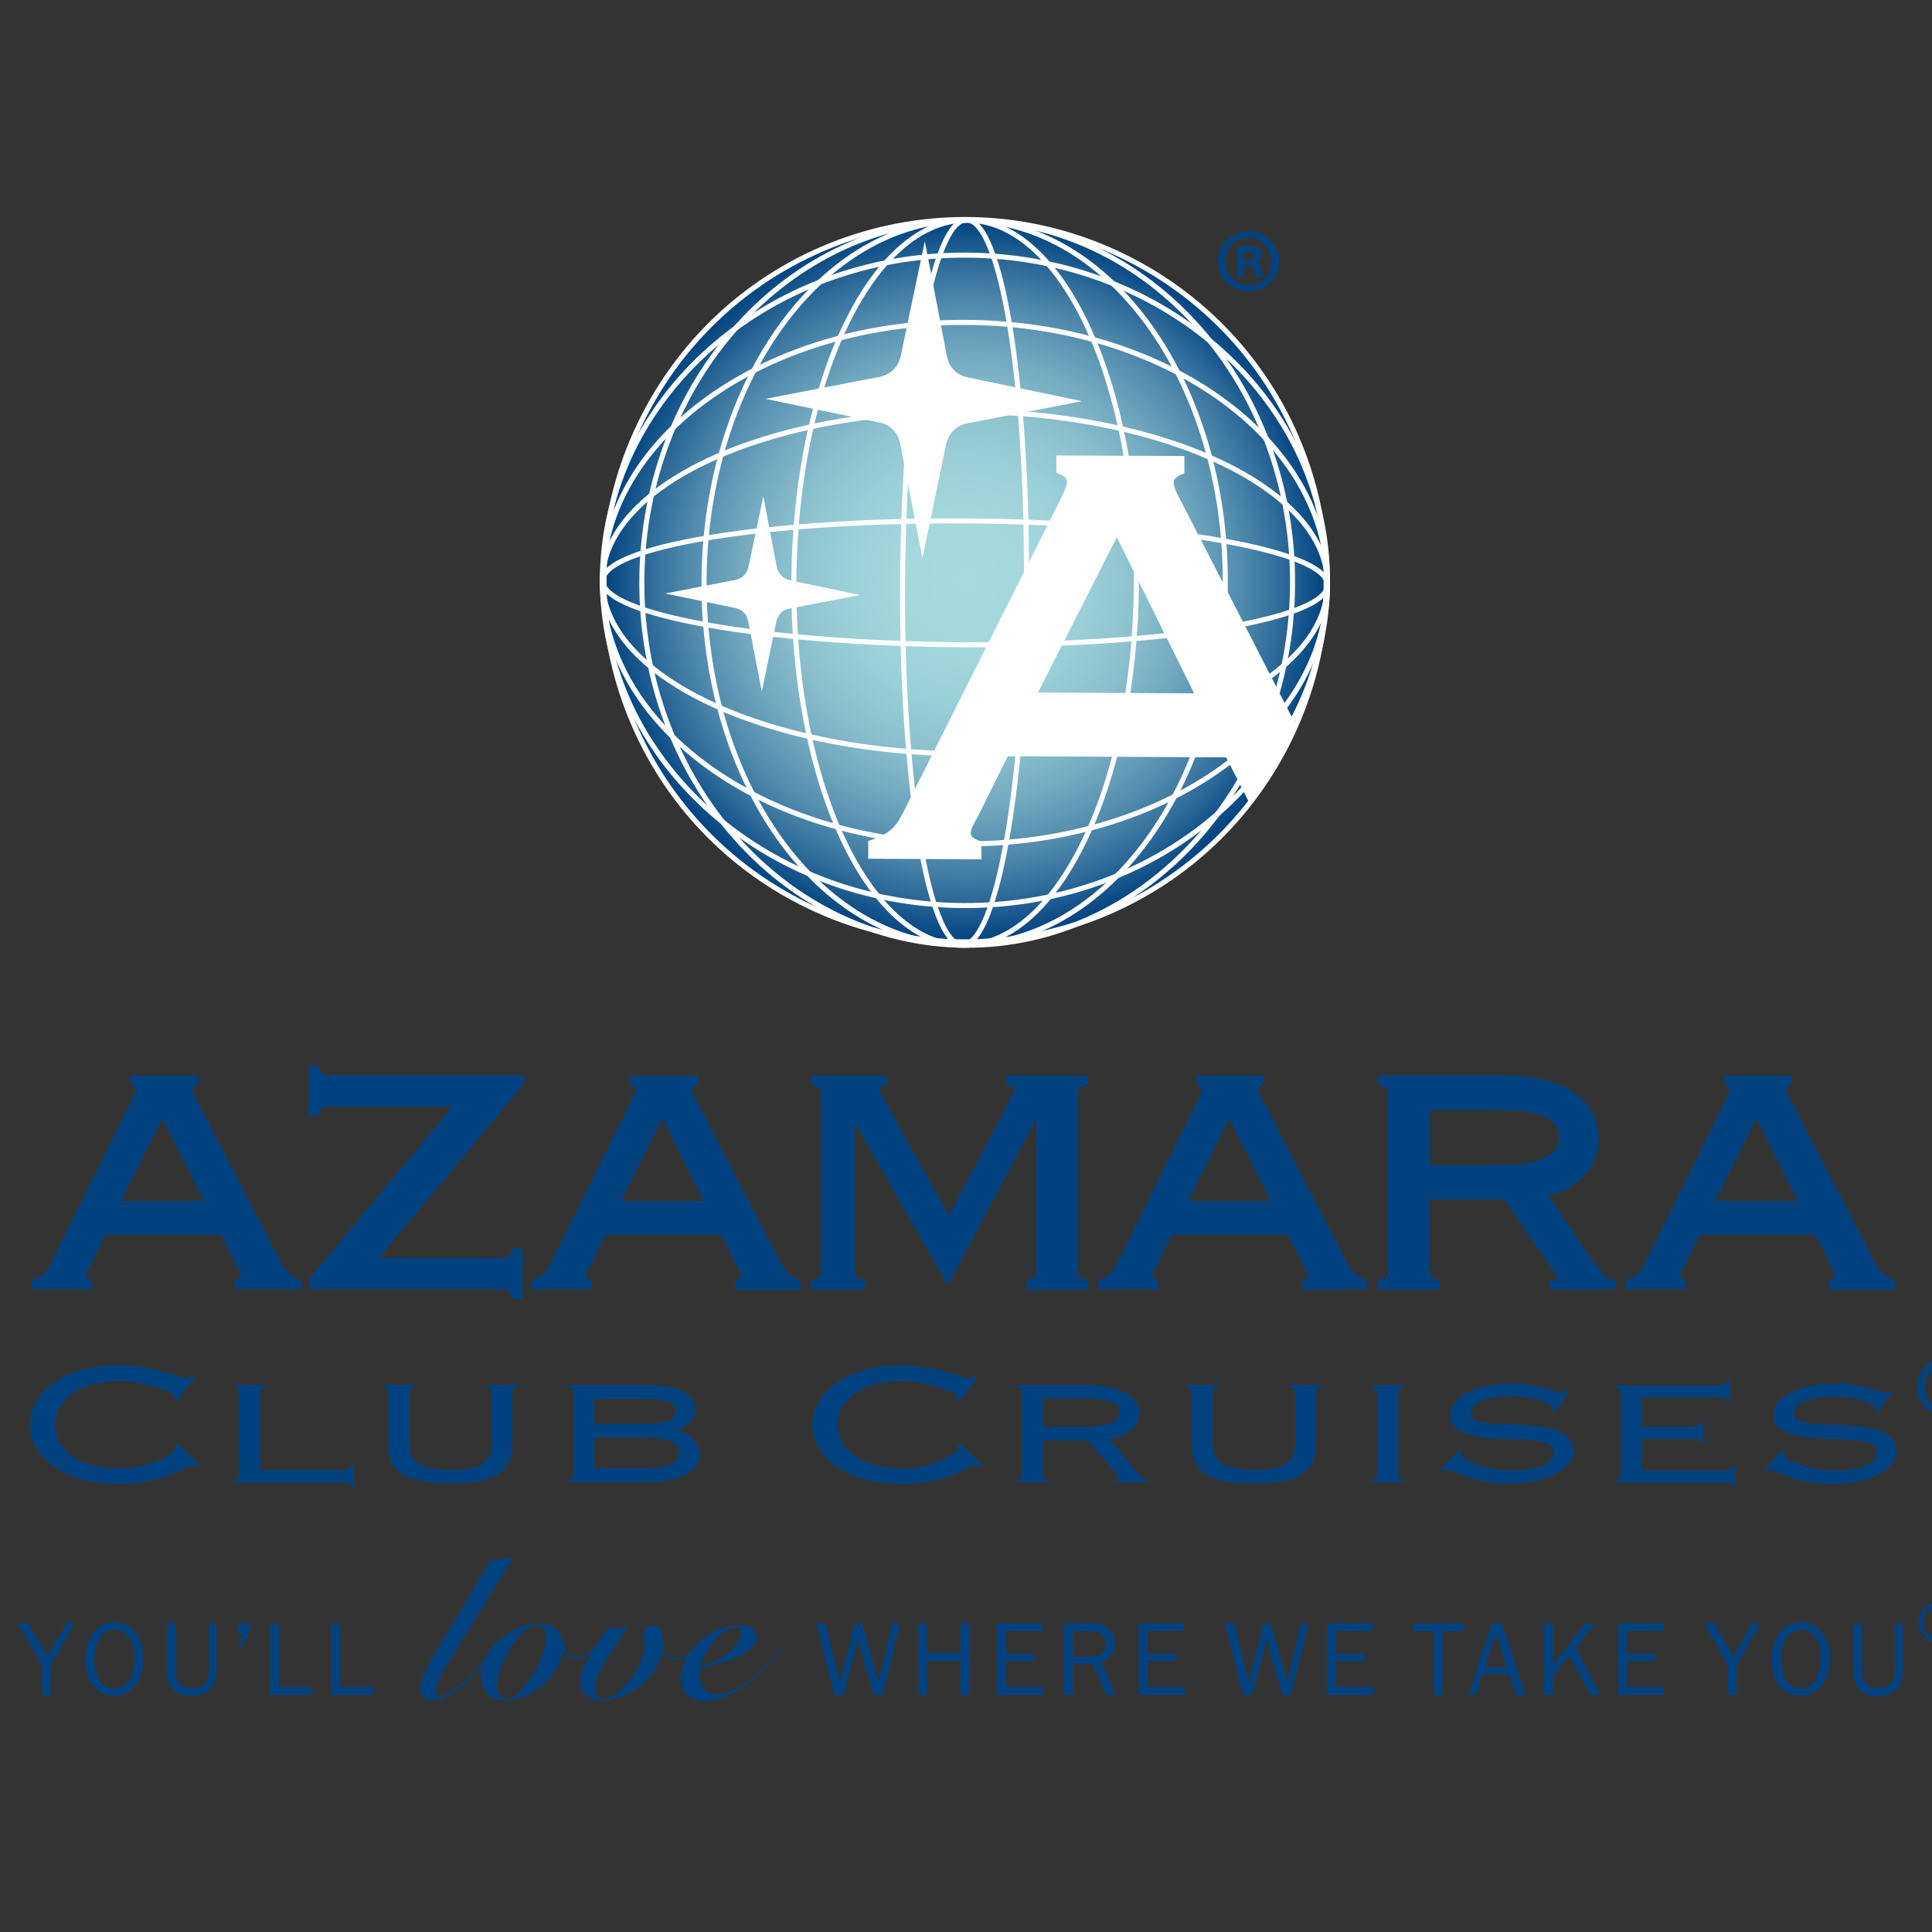<?xml version="1.0" encoding="UTF-8"?> <svg xmlns="http://www.w3.org/2000/svg" xmlns:xlink="http://www.w3.org/1999/xlink" version="1.1" id="layer" x="0px" y="0px" viewBox="0 0 652 652" style="enable-background:new 0 0 652 652;" xml:space="preserve"><rect x="0" y="0" width="652" height="652" fill="#333333" stroke="none"/> <style type="text/css"> .st0{fill:#004280;} .st1{fill:url(#SVGID_1_);stroke:#FFFFFF;stroke-width:1.701;} .st2{fill:none;stroke:#FFFFFF;stroke-width:1.701;} .st3{fill:#FFFFFF;} </style> <g> <g> <g> <path class="st0" d="M17.1,561.8V572h-3v-10.2l-8.1-14h3.5l6.4,11.1l6.5-11.1h2.8L17.1,561.8z"></path> <path class="st0" d="M28.7,560.1c0-6,3-12.6,9.9-12.6c6.8,0,9.9,6.2,9.9,12.1c0,5.9-3,12.7-9.9,12.7 C31.8,572.3,28.7,566.1,28.7,560.1z M45.4,559.8c0-2.2-0.3-4.7-1.4-6.6c-1.1-1.9-3-3.2-5.2-3.2c-5.4,0-6.9,5.8-6.9,10.1 c0,4.2,1.7,9.7,6.8,9.7C43.9,569.9,45.4,564,45.4,559.8z"></path> <path class="st0" d="M73.1,547.8v15.3c0,2.4-0.2,4.6-1.8,6.5c-1.6,1.9-4.1,2.7-6.5,2.7c-2.4,0-4.9-0.5-6.5-2.3 c-1.8-2-1.9-4.4-1.9-6.9v-15.3h3v15.3c0,1.4,0,3.4,0.9,4.7c1,1.5,3,1.9,4.7,1.9c1.6,0,3.3-0.5,4.3-1.7c1.2-1.4,1.2-3.2,1.2-4.8 v-15.3H73.1z"></path> <path class="st0" d="M84.1,551.4l-2.4,4.2h-1.3l1.8-4.2h-1.8v-3.6h3.6V551.4z"></path> <path class="st0" d="M105.4,572H91.1v-24.2h3v21.5h11.2V572z"></path> <path class="st0" d="M126.1,572h-14.3v-24.2h3v21.5h11.2V572z"></path> </g> <g> <g> <path class="st0" d="M146.3,573.8c-2.8,0-4.4-1.6-4.4-4.4c0-2.5,2.2-7,6.4-13.9l17.4-29.1l7.5-0.6c-2.2,3.5-4.4,7-6.5,10.4 L151.4,561c-3,4.8-4.4,7.9-4.4,9.5c0,1.2,0.6,1.8,1.9,1.8c2.5,0,9.8-5.3,18.6-17.4l0.4,0.2C158.9,567.7,151.2,573.8,146.3,573.8 z"></path> <path class="st0" d="M194.5,559.9c-2,0-3.5-0.9-4.5-2.9c-0.4,3.5-2.1,6.8-5,9.8c-4.2,4.6-9.6,7-14.3,7c-5.4,0-8.4-3.2-8.4-8.6 c0-4.4,2.7-9.2,8.2-13.3c3.5-2.7,7.5-4,10.9-4c4.9,0,8,2.3,8.9,6.7c0.6,3.2,1.6,4.7,4.4,4.7c2.4,0,4.6-1.7,7.2-4.8l0.3,0.3 C199.5,558.2,197.1,559.9,194.5,559.9z M173.2,554.8c-3.9,5.8-5.5,11.3-5.5,14.5c0,2.5,1.3,4,3.1,4c2.6,0,5.5-2.5,8.7-7.6 c3.3-5.3,4.8-10,4.8-13.2c0-2.6-1.1-4-3.2-4C178.8,548.5,176,550.7,173.2,554.8z"></path> <path class="st0" d="M212,549.2c-7.4,10.2-11.3,17-11.3,21c0,2,1.1,3.2,2.9,3.2c2.1,0,5.5-2,8.8-6.2c3.5-4.4,5.2-9.1,5.2-12.8 c-0.3-0.8-0.5-1.5-0.5-2c0-2.3,1.4-3.8,3.2-3.8c2.1,0,3.5,2.1,3.5,5.8c0,0.7-0.1,1.6-0.2,2.7c1.5,1.6,3.1,2.4,4.9,2.4 c2.6,0,4.9-1.5,6.9-4.4l0.4,0.2c-1.8,3.1-4.5,4.7-7.2,4.7c-1.7,0-3.6-0.8-5.1-2.2c-1.1,4.1-3.3,7.6-6.7,10.5 c-4.2,3.6-9.5,5.6-13.5,5.6c-4.6,0-7.5-2.6-7.5-6.6c0-3.6,2.2-6.7,4.9-11l4.2-6.7L212,549.2z"></path> <path class="st0" d="M237.7,574.1c-4.6,0-8-3.2-8-7.7c0-4.4,2.5-9.3,7.2-13.1c3.9-3.2,8.7-4.9,12.4-4.9c3.8,0,6.1,1.7,6.1,4.1 c0,4.4-6.4,7.5-19.1,10.5c-0.1,0.6-0.2,1.3-0.2,2c0,4.3,2.3,6.8,6.2,6.8c5.3,0,13.4-5.3,21.7-16.6l0.3,0.2 C255.3,567.9,245.7,574.1,237.7,574.1z M250.1,551c0-1.3-0.7-1.9-1.9-1.9c-3,0-9.2,4.8-11.9,13.3 C245.2,560.1,250.1,554.7,250.1,551z"></path> </g> </g> <g> <path class="st0" d="M297.8,572h-3l-5.2-18.7l-4.9,18.7h-3.1l-6.1-24.2h3.1l4.8,19.6h0.1l5.1-19.6h2.4l5.5,19.6h0.1l4.5-19.6h2.6 L297.8,572z"></path> <path class="st0" d="M324.1,572v-11.5h-11.2V572h-3v-24.2h3v10h11.2v-10h3V572H324.1z"></path> <path class="st0" d="M352,572h-15.6v-24.2h15.3v2.6h-12.3v7.7h9.7v2.4h-9.7v8.8H352V572z"></path> <path class="st0" d="M373.3,572l-4.5-10.5h-6.7V572h-3v-24.2h9.1c2,0,3.9,0.2,5.5,1.5c1.6,1.2,2.6,3.2,2.6,5.3 c0,2.8-1.7,5.4-4.5,6.2l4.7,11.2H373.3z M367.8,559.1c1.6,0,3-0.1,4.2-1.3c0.8-0.8,1.2-2,1.2-3.2c0-1.4-0.5-2.6-1.7-3.3 c-1.1-0.7-2.1-0.8-3.4-0.8h-6v8.6H367.8z"></path> <path class="st0" d="M399.9,572h-15.6v-24.2h15.3v2.6h-12.3v7.7h9.7v2.4h-9.7v8.8h12.6V572z"></path> <path class="st0" d="M435.7,572h-3l-5.2-18.7l-4.9,18.7h-3.1l-6.1-24.2h3.1l4.8,19.6h0.1l5.1-19.6h2.4l5.5,19.6h0.1l4.5-19.6h2.6 L435.7,572z"></path> <path class="st0" d="M463.5,572h-15.6v-24.2h15.3v2.6h-12.3v7.7h9.7v2.4h-9.7v8.8h12.6V572z"></path> <path class="st0" d="M483.8,572v-21.5h-6.9v-2.6h16.8v2.6h-6.9V572H483.8z"></path> <path class="st0" d="M511.6,572l-2.4-7h-9l-2.1,7h-2.5l7.8-24.2h3.5l7.9,24.2H511.6z M504.8,551.1l-3.7,11.6h7.4L504.8,551.1z"></path> <path class="st0" d="M536.8,572l-7.2-13.3l-5.5,6.9v6.4h-3v-24.2h3v14l10.9-14h3.3l-6.5,8.5l8.4,15.7H536.8z"></path> <path class="st0" d="M561.6,572H546v-24.2h15.3v2.6H549v7.7h9.7v2.4H549v8.8h12.6V572z"></path> <path class="st0" d="M586.1,561.8V572h-3v-10.2l-8.1-14h3.5l6.4,11.1l6.5-11.1h2.7L586.1,561.8z"></path> <path class="st0" d="M597.8,560.1c0-6,3-12.6,9.9-12.6c6.8,0,9.9,6.2,9.9,12.1c0,5.9-3,12.7-9.9,12.7 C600.8,572.3,597.8,566.1,597.8,560.1z M614.5,559.8c0-2.2-0.4-4.7-1.4-6.6c-1.1-1.9-3-3.2-5.2-3.2c-5.4,0-6.9,5.8-6.9,10.1 c0,4.2,1.7,9.7,6.8,9.7C612.9,569.9,614.5,564,614.5,559.8z"></path> <path class="st0" d="M642.1,547.8v15.3c0,2.4-0.1,4.6-1.8,6.5c-1.6,1.9-4.1,2.7-6.5,2.7c-2.4,0-4.9-0.5-6.5-2.3 c-1.8-2-1.9-4.4-1.9-6.9v-15.3h3v15.3c0,1.4,0,3.4,0.9,4.7c1,1.5,3,1.9,4.7,1.9c1.5,0,3.3-0.5,4.3-1.7c1.2-1.4,1.2-3.2,1.2-4.8 v-15.3H642.1z"></path> </g> <g> <path class="st0" d="M647.5,547.5c0-3.9,3.3-7.2,7.5-7.2c4.1,0,7.4,3.2,7.4,7.2c0,4-3.3,7.3-7.4,7.3 C650.9,554.8,647.5,551.5,647.5,547.5z M649,547.5c0,3.3,2.7,5.9,6,5.9c3.3,0,6-2.6,6-5.9c0-3.2-2.7-5.8-6-5.8 C651.6,541.7,649,544.3,649,547.5z M658.7,551.6h-1.4l-2.4-3.7h-1.4v3.7h-1.2v-8.1h3.6c0.7,0,1.4,0,2,0.4 c0.6,0.3,0.9,1.1,0.9,1.7c0,1.6-1.1,2.2-2.6,2.2L658.7,551.6z M654.8,546.8c1.2,0,2.8,0.2,2.8-1.3c0-1-0.9-1.2-2-1.2h-2.1v2.4 H654.8z"></path> </g> </g> <radialGradient id="SVGID_1_" cx="170.001" cy="243.056" r="19.083" gradientTransform="matrix(2.914 -5.68 5.68 2.914 -1550.262 453.245)" gradientUnits="userSpaceOnUse"> <stop offset="0" style="stop-color:#A7D9DD"></stop> <stop offset="0.199" style="stop-color:#A4D7DC"></stop> <stop offset="0.354" style="stop-color:#9ACED6"></stop> <stop offset="0.495" style="stop-color:#8ABFCD"></stop> <stop offset="0.627" style="stop-color:#72A9C0"></stop> <stop offset="0.753" style="stop-color:#548EAF"></stop> <stop offset="0.875" style="stop-color:#2F6C9A"></stop> <stop offset="0.991" style="stop-color:#044582"></stop> <stop offset="1" style="stop-color:#004280"></stop> </radialGradient> <path class="st1" d="M381.3,87.6c59.9,30.7,83.5,104.1,52.8,164c-30.7,59.9-104.1,83.5-164,52.8c-59.9-30.7-83.5-104.1-52.8-164 C248,80.4,321.4,56.8,381.3,87.6z"></path> <path class="st2" d="M346.4,196.7c-0.4,67.6-10.1,122.3-21.6,122.2c-11.5-0.1-20.6-54.9-20.2-122.5c0.4-67.6,10.1-122.3,21.6-122.2 C337.8,74.3,346.8,129.2,346.4,196.7z"></path> <path class="st2" d="M383.5,197c-0.4,67.6-26.6,122.2-58.5,122c-31.9-0.2-57.5-55.1-57.1-122.7c0.4-67.6,26.6-122.2,58.5-122 C358.3,74.4,383.9,129.4,383.5,197z"></path> <path class="st2" d="M413.5,197.1c-0.4,67.6-40.1,122.1-88.7,121.8c-48.5-0.3-87.6-55.3-87.2-122.9C238,128.5,277.7,74,326.3,74.3 C374.8,74.5,413.9,129.6,413.5,197.1z"></path> <path class="st2" d="M436.2,197.3c-0.4,67.6-49.9,122.1-110.5,121.7c-60.6-0.4-109.4-55.4-109.1-123 c0.4-67.6,49.9-122.1,110.5-121.7C387.7,74.6,436.6,129.7,436.2,197.3z"></path> <path class="st2" d="M325.8,175.8c67.6,0.4,122.3,10.1,122.2,21.6C448,209,393.1,218,325.6,217.6c-67.6-0.4-122.3-10.1-122.2-21.6 C203.4,184.5,258.2,175.4,325.8,175.8z"></path> <path class="st2" d="M326,138.8c67.6,0.4,122.2,26.6,122,58.5c-0.2,31.9-55.1,57.5-122.7,57.1c-67.6-0.4-122.2-26.6-122-58.5 C203.5,164,258.4,138.4,326,138.8z"></path> <path class="st2" d="M326.2,108.8c67.6,0.4,122.1,40.1,121.8,88.7c-0.3,48.6-55.3,87.6-122.9,87.3c-67.6-0.4-122.1-40.1-121.8-88.7 C203.6,147.5,258.6,108.4,326.2,108.8z"></path> <path class="st2" d="M326.3,86.1C393.9,86.5,448.4,136,448,196.6c-0.4,60.6-55.4,109.4-123,109c-67.6-0.4-122.1-49.9-121.7-110.5 C203.7,134.6,258.7,85.7,326.3,86.1z"></path> <g> <g> <g> <polygon class="st3" points="312.1,81.4 300.9,134.8 322.4,135 "></polygon> <polygon class="st3" points="311.3,188.4 322.4,135 300.9,134.8 "></polygon> </g> <g> <polygon class="st3" points="258.3,134.6 311.7,145.7 311.8,124.3 "></polygon> <polygon class="st3" points="365.2,135.4 311.8,124.3 311.7,145.7 "></polygon> </g> </g> <g> <path class="st3" d="M319.7,120.9c0,0,1,5.2,6.9,6.5l-7.4,0.3L319.7,120.9z"></path> <path class="st3" d="M297.5,127c0,0,5.2-1,6.5-6.9l0.3,7.4L297.5,127z"></path> <path class="st3" d="M319.5,149.2c0,0,1.1-5.2,7-6.4l-7.4-0.4L319.5,149.2z"></path> <path class="st3" d="M297.4,142.7c0,0,5.2,1.1,6.4,7l0.4-7.4L297.4,142.7z"></path> </g> </g> <g> <g> <g> <polygon class="st3" points="257.6,167.5 250.7,200.4 263.9,200.5 "></polygon> <polygon class="st3" points="257.1,233.4 263.9,200.5 250.7,200.4 "></polygon> </g> <g> <polygon class="st3" points="224.5,200.3 257.4,207.1 257.4,193.9 "></polygon> <polygon class="st3" points="290.3,200.8 257.4,193.9 257.4,207.1 "></polygon> </g> </g> <g> <path class="st3" d="M262.3,191.8c0,0,0.6,3.2,4.3,4L262,196L262.3,191.8z"></path> <path class="st3" d="M248.6,195.6c0,0,3.2-0.6,4-4.3l0.2,4.6L248.6,195.6z"></path> <path class="st3" d="M262.2,209.2c0,0,0.7-3.2,4.3-3.9l-4.5-0.2L262.2,209.2z"></path> <path class="st3" d="M248.6,205.3c0,0,3.2,0.7,3.9,4.3l0.2-4.5L248.6,205.3z"></path> </g> </g> <path class="st3" d="M398.4,168.8c-1.7-3-2.3-4.8-2.3-6c0-0.9,0.4-1.7,2.5-2.6l1.1-0.5l0-4l0-1.8l-43.2-0.2l0,4.6v1.2l1.1,0.5 c2.1,0.9,2.5,1.7,2.5,2.7c0,1-0.9,3.3-2.3,6l-52.9,105.3c-2.5,4.9-4.4,7.2-10.7,9.4l-1.2,0.4l0,1.3l0,3l0,1.7l38.2,0.2l0-4.8l0-1.2 l-1.1-0.4c-2.2-1-2.4-1.5-2.5-2.4c-0.1-1.2,1.1-3.4,2.6-6l9.9-20l73.7,0.4l8.1,15.9c4.9-6,8.5-12.8,12.3-19.1 c1.7-2.8,2.5-4,3.4-7.2L398.4,168.8z M350.3,233.7l26.6-52.4L403,234L350.3,233.7z"></path> <g> <g> <g> <path class="st0" d="M79.4,435.2v-0.9V432l0.6-0.2c1.2-0.5,1.3-0.8,1.3-1.3l0,0c0-0.5-0.5-1.7-1.2-3.2l0,0l-5.5-10.6h-39 l-5.2,10.6c-0.8,1.3-1.4,2.5-1.3,3.2l0,0c0,0.5,0.1,0.8,1.3,1.3l0,0L31,432l0,0.6v2.5H10.8l0-0.9l0-1.6V432l0.6-0.2 c3.3-1.2,4.3-2.4,5.6-5l0,0l27.7-56c0.7-1.5,1.2-2.7,1.2-3.2l0,0c0-0.5-0.2-0.9-1.3-1.4l0,0l-0.6-0.2v-0.6v-2.4l22.9,0v0.9 l0,2.1l-0.6,0.2c-1.1,0.5-1.3,0.9-1.3,1.4l0,0c0,0.6,0.3,1.6,1.2,3.2l0,0l28.5,55c1.7,3.2,3.6,5,6.3,6l0,0l0.6,0.2v0.6v2.5H79.4 L79.4,435.2z M40.9,405.3h27.9l-14-27.8L40.9,405.3L40.9,405.3z"></path> </g> <g> <path class="st0" d="M175.3,438.2h-2.5l-0.2-0.7c-0.9-2.4-0.6-2.2-3.4-2.4l0,0h-64.6v-0.9v-2.9l48.1-57.8h-41.5 c-2.7,0.2-2.4,0-3.3,2.4l0,0l-0.2,0.7h-0.7h-2.8l0-17h0.9h2.5l0.2,0.7c0.9,2.4,0.7,2.4,3.4,2.6l0,0l65.7,0v0.9v1.8l-49,58.9 h41.3c2.7-0.2,2.5,0,3.4-2.4l0,0l0.2-0.7l0.7,0h2.9v16.9H175.3L175.3,438.2z M107.1,375.8v-0.9V375.8L107.1,375.8z"></path> </g> <g> <path class="st0" d="M248.1,435.2v-0.9V432l0.6-0.2c1.2-0.5,1.3-0.8,1.3-1.3l0,0c0-0.6-0.5-1.7-1.2-3.2l0,0l-5.5-10.6h-39 l-5.2,10.6c-0.8,1.4-1.4,2.5-1.4,3.2l0,0c0,0.5,0.1,0.7,1.3,1.3l0,0l0.6,0.2v0.6v2.5h-20.2v-0.9v-1.6V432l0.6-0.2 c3.3-1.2,4.3-2.4,5.6-5l0,0l27.7-55.9c0.7-1.5,1.2-2.6,1.2-3.2l0,0c0-0.5-0.2-0.9-1.3-1.4l0,0l-0.6-0.2v-0.6v-2.4h22.9v0.9v2.1 l-0.6,0.2c-1.1,0.5-1.3,0.9-1.3,1.4l0,0c0,0.6,0.3,1.6,1.2,3.2l0,0l28.5,55c1.7,3.2,3.6,5,6.2,6l0,0l0.6,0.2l0,0.7v2.5H248.1 L248.1,435.2z M209.6,405.3h27.9l-14-27.8L209.6,405.3L209.6,405.3z"></path> </g> <g> <path class="st0" d="M346.4,435.2v-0.9l0-2.3l0.7-0.2c2.7-0.9,2.5-0.6,2.6-3l0,0v-51.1l-29.8,56.1l-31.4-54.9v49.9 c0.2,2.4-0.1,2.1,2.7,3l0,0l-0.2,0.9l0.2-0.9l0.7,0.2v0.7l0,2.5h-18.3v-0.9v-2.3l0.7-0.2c2.7-0.9,2.5-0.6,2.7-3l0,0l0-59.4 c-0.2-2.4,0-2.3-2.7-3.1l0,0l-0.7-0.2v-0.7v-2.4h25.9l0,0.9v2.2l-0.7,0.2c-1.7,0.5-2,0.9-2.1,1.6l0,0c0,0.1,0.1,0.2,0.2,0.4l0,0 c0.2,0.3,0.4,0.8,0.7,1.3l0,0l22.6,40.6l21.5-40.6c0.3-0.5,0.5-0.9,0.6-1.2l0,0c0.1-0.3,0.1-0.3,0.1-0.3l0,0 c0-0.8-0.3-1.2-2.1-1.8l0,0l-0.7-0.2v-0.7v-2.4h27.6v0.9v2.2l-0.7,0.2c-2.7,0.8-2.5,0.7-2.7,3.1l0,0v59.4c0.2,2.4-0.1,2.1,2.7,3 l0,0l0.7,0.2v0.7v2.5H346.4L346.4,435.2z"></path> </g> <g> <path class="st0" d="M439.4,435.2v-0.9V432l0.6-0.2c1.2-0.5,1.3-0.8,1.3-1.3l0,0c0-0.6-0.5-1.8-1.2-3.2l0,0l-5.5-10.6h-39.1 l-5.2,10.6c-0.8,1.4-1.4,2.5-1.4,3.2l0,0c0,0.4,0.2,0.7,1.3,1.3l0,0l0.6,0.2v0.6v2.5h-20.2v-0.9v-1.6V432l0.6-0.2 c3.3-1.2,4.3-2.4,5.6-5l0,0l27.7-56c0.7-1.5,1.3-2.6,1.2-3.2l0,0c0-0.5-0.2-0.9-1.3-1.4l0,0l-0.6-0.2v-0.6v-2.4h22.8l0,0.9v2.1 l-0.6,0.2c-1.1,0.5-1.3,0.9-1.3,1.4l0,0c0,0.6,0.3,1.6,1.2,3.2l0,0l28.5,55c1.7,3.2,3.5,5,6.2,6l0,0l0.6,0.2v0.6v2.5 L439.4,435.2L439.4,435.2z M400.9,405.3h27.9l-14-27.8L400.9,405.3L400.9,405.3z"></path> </g> <g> <path class="st0" d="M523,435.2v-0.9v-2.5h0.9c0.3,0,0.4,0,0.6,0l0,0c1.2-0.1,1.2-0.3,1.3-0.7l0,0c0,0,0,0-0.1-0.1l0,0 c-0.1-0.1-0.3-0.4-0.5-0.7l0,0l-17.5-25.5h-25.3v24c0.2,2.2,0,2.1,2.8,3l0,0l0.7,0.2v0.7v2.5l-21,0v-0.9l0-2.3l0.7-0.2 c2.8-0.9,2.5-0.6,2.7-3l0,0v-59.5c-0.2-2.4,0-2.3-2.7-3.1l0,0L465,366v-0.7l0-2.4l41.9,0c20.8,0,32.6,8.1,32.6,21.3l0,0 c0,9.6-6.4,16.8-17,19.3l0,0c12.8,18.4,18.6,28.7,21.3,28.2l0,0c0.3,0,0.4,0,0.6,0l0,0h0.9l0,0.9v2.5L523,435.2L523,435.2z M482.5,393.2h21.8c7.5,0,13.1-0.7,16.7-2.3l0,0c3.6-1.6,5.1-3.8,5.1-7.2l0,0c-0.1-3.5-1.6-5.5-5.3-7l0,0 c-3.7-1.5-9.5-2.1-17.2-2.1l0,0h-21.1V393.2L482.5,393.2z"></path> </g> <g> <path class="st0" d="M617.3,435.2l0-0.9V432l0.6-0.2c1.2-0.5,1.3-0.8,1.3-1.3l0,0c0-0.5-0.5-1.7-1.2-3.2l0,0l-5.4-10.6h-39 l-5.2,10.6c-0.8,1.3-1.4,2.5-1.4,3.2l0,0c0,0.5,0.1,0.7,1.3,1.3l0,0l0.6,0.2v0.6l0,2.5l-20.2,0v-0.9v-1.6V432l0.6-0.2 c3.3-1.2,4.3-2.4,5.6-5l0,0l27.7-56c0.7-1.5,1.2-2.6,1.2-3.2l0,0c0-0.5-0.2-0.9-1.3-1.4l0,0l-0.6-0.2v-0.6v-2.4h22.9v0.9v2.1 l-0.6,0.2c-1.1,0.5-1.3,0.9-1.3,1.4l0,0c0,0.6,0.3,1.6,1.2,3.2l0,0l28.5,55c1.7,3.2,3.5,5,6.2,6l0,0l0.6,0.2v0.7v2.5H617.3 L617.3,435.2z M578.8,405.3h27.9l-14-27.8L578.8,405.3L578.8,405.3z"></path> </g> </g> <g> <path class="st0" d="M59,471.7c0-1-1.2-1.6-3.6-2.6c-5.1-2-9.9-3-15.1-3c-13.3,0-21.7,6.1-21.7,14.8c0,8.8,8.8,14.7,21.9,14.7 c10.8,0,18.8-5.4,18.8-6.6c0-0.3-0.2-0.7-0.5-1.3l0.9-0.6l8.1,7.5l-1,0.5c-0.8-0.4-1.4-0.7-2-0.7c-0.7,0-2,1-4.7,2.2 c-6.3,2.9-12.8,4.2-20.1,4.2c-18.2,0-29.9-8.9-29.9-20c0-11.1,11.8-20,29.4-20c13.2,0,21.5,4.4,23.3,4.4c0.6,0,1.2-0.4,2-1l1,0.4 l-6.2,8.4l-1-0.4C58.9,472.4,59,472,59,471.7z"></path> <path class="st0" d="M118.4,494.7l1,0l0,7h-0.9c-0.4-1.2-0.8-1.4-2.4-1.4H78.9v-0.7c1.6-0.3,1.9-0.7,1.9-1.8V470 c0-1.1-0.3-1.6-1.9-1.9v-0.7h10.9l0,0.7c-1.6,0.3-2,0.7-2,1.9v26.1H116C117.6,496.1,118,495.9,118.4,494.7z"></path> <path class="st0" d="M131,470c0-1.2-0.3-1.6-1.9-1.9v-0.7H140v0.7c-1.6,0.3-1.9,0.7-1.9,1.9v17.6c0,5.9,4.2,8.5,13.9,8.5 c10,0,13.9-2.7,13.9-8.5V470c0-1.2-0.3-1.6-1.9-1.9v-0.7h10.9v0.7c-1.6,0.3-2,0.7-2,1.9v17.6c0,9.2-6,13-20.9,13 c-15.4,0-21-3.9-21-13V470z"></path> <path class="st0" d="M191.7,499.5c1.6-0.3,1.9-0.6,1.9-1.8V470c0-1.2-0.3-1.6-1.9-1.9l0-0.7h27.2c10.4,0,15.8,3.4,15.8,8.4 c0,3-2,5.2-6,6.8c4.9,1.8,7.4,4.4,7.4,8c0,5.9-6.3,9.6-18.1,9.6h-26.3L191.7,499.5z M200.5,472v8.5l18.2,0c6.2,0,9.2-1.4,9.2-4.2 c0-3.3-3.2-4.2-10.6-4.2H200.5z M200.5,485.1v10.4h15.3c9.2,0,13.4-1,13.4-5.2c0-3.9-4.4-5.2-13-5.2H200.5z"></path> <path class="st0" d="M323.1,471.7c0-1-1.2-1.6-3.6-2.6c-5-2-9.9-3-15.1-3c-13.3,0-21.7,6.1-21.7,14.8c0,8.8,8.8,14.7,21.9,14.7 c10.8,0,18.8-5.5,18.8-6.6c0-0.3-0.2-0.7-0.5-1.3l0.9-0.6l8.1,7.5l-1,0.5c-0.8-0.5-1.4-0.7-2-0.7c-0.7,0-2,1-4.7,2.2 c-6.3,2.9-12.8,4.2-20.1,4.2c-18.2,0-29.9-8.8-29.9-20c0-11.1,11.8-20,29.4-20c13.2,0,21.5,4.4,23.3,4.4c0.6,0,1.2-0.4,2-0.9 l1,0.4l-6.2,8.4l-1-0.4C323,472.4,323.1,472,323.1,471.7z"></path> <path class="st0" d="M384.5,477c0,4.4-3.7,7.7-10.1,8.7c7.7,8.9,10.7,13.8,13.1,13.8c0.2,0,0.2,0,0.3,0v0.7h-11.7v-0.7 c0.2,0,0.2,0,0.3,0c0.8,0,1.3-0.3,1.3-0.8c0-0.2-0.2-0.3-0.4-0.6l-10.2-12h-15.2v11.6c0,1.1,0.3,1.5,2,1.8v0.7H343v-0.7 c1.7-0.3,1.9-0.7,1.9-1.8V470c0-1.2-0.3-1.6-1.9-1.9v-0.7h23.4C378.2,467.5,384.5,471.2,384.5,477z M351.9,472l0,9.5l13,0 c8.6,0,13-1.4,13-4.9c0-3.6-4.5-4.7-13.4-4.7H351.9z"></path> <path class="st0" d="M402.2,470c0-1.2-0.3-1.6-1.9-1.9v-0.7h10.9v0.7c-1.6,0.3-1.9,0.7-1.9,1.9v17.6c0,5.9,4.2,8.5,13.9,8.5 c10,0,13.9-2.7,13.9-8.5V470c0-1.2-0.3-1.6-1.9-1.9v-0.7h10.9v0.7c-1.6,0.3-2,0.7-2,1.9v17.6c0,9.2-6,13-20.9,13 c-15.4,0-20.9-3.9-20.9-13V470z"></path> <path class="st0" d="M462.9,499.5c1.6-0.3,1.9-0.6,1.9-1.8V470c0-1.2-0.3-1.6-1.9-1.9v-0.7h10.9v0.7c-1.6,0.3-1.9,0.7-1.9,1.9 v27.6c0,1.2,0.3,1.5,1.9,1.8v0.8l-10.9,0V499.5z"></path> <path class="st0" d="M486.1,496.2l6.3-6.8l0.8,0.4c-0.2,0.5-0.3,0.9-0.3,1.1c0,1.1,7.1,5.4,17,5.4c9.1,0,14.4-2.5,14.4-6 c0-3.6-4.6-4.4-14.5-4.6c-13.7-0.3-20.4-2.2-20.4-8.4c0-5.7,8.4-10.4,20.9-10.4c8.8,0,15.2,3.1,16.9,3.1c0.5,0,1.1-0.3,1.8-0.8 l0.8,0.4l-5.3,7l-0.8-0.4c0.2-0.2,0.3-0.4,0.3-0.6c0-2-6.5-4.4-14.2-4.4c-8.3,0-13.4,2.5-13.4,5.4c0,4.3,7,3.8,16.7,4.2 c12.2,0.6,18,3.1,18,9.1c0,5.8-9.2,10.8-22,10.8c-12.2,0-19-4.8-20.7-4.8c-0.5,0-0.8,0.2-1.5,0.6L486.1,496.2z"></path> <path class="st0" d="M584.6,494.7h1l0,7l-0.9,0c-0.4-1.2-0.8-1.4-2.4-1.4h-37.2v-0.7c1.6-0.3,1.9-0.7,1.9-1.8l0-27.6 c0-1.1-0.3-1.6-1.9-1.9v-0.7h35.3c1.5,0,2.1-0.4,2.5-1.6h0.9l0,7H583c-0.4-1.2-0.9-1.4-2.5-1.4H554v9.9h17.4c1.5,0,2-0.3,2.4-1.5 l1,0v7h-0.9c-0.4-1.2-0.8-1.4-2.4-1.4H554l0,10.7l28.3,0C583.8,496.1,584.2,495.9,584.6,494.7z"></path> <path class="st0" d="M595.2,496.2l6.3-6.8l0.8,0.4c-0.3,0.5-0.3,0.9-0.3,1.1c0,1.1,7,5.4,17,5.4c9.1,0,14.4-2.6,14.4-6 c0-3.6-4.6-4.4-14.5-4.6c-13.7-0.3-20.4-2.2-20.4-8.4c0-5.7,8.4-10.4,20.9-10.4c8.8,0,15.2,3.1,16.9,3.1c0.5,0,1.1-0.3,1.7-0.8 l0.8,0.4l-5.3,7.1l-0.8-0.4c0.2-0.2,0.3-0.4,0.3-0.6c0-2-6.5-4.4-14.2-4.4c-8.3,0-13.4,2.5-13.4,5.4c0,4.3,7,3.8,16.7,4.2 c12.2,0.6,18,3.1,18,9.1c0,5.8-9.2,10.8-22,10.8c-12.2,0-19-4.8-20.7-4.8c-0.5,0-0.8,0.2-1.5,0.6L595.2,496.2z"></path> </g> </g> <g> <path class="st0" d="M667.7,468c0,5.7-4.6,10.1-10.3,10.1c-5.8,0-10.4-4.5-10.4-10.1c0-5.7,4.6-10.1,10.4-10.1 C663.2,457.9,667.7,462.3,667.7,468z M649.6,468c0,4.5,3.4,8.1,7.9,8.1c4.4,0.1,7.7-3.6,7.7-8c0-4.5-3.3-8.1-7.8-8.1 C653,459.9,649.6,463.6,649.6,468z M655.8,473.2h-2.3v-10.1c0.9-0.1,2.2-0.3,3.9-0.3c1.9,0,2.8,0.3,3.4,0.8c0.6,0.4,1,1.2,1,2.2 c0,1.2-0.9,2-2.1,2.4v0.1c1,0.3,1.5,1.1,1.8,2.5c0.3,1.5,0.5,2.1,0.7,2.5h-2.5c-0.3-0.4-0.5-1.2-0.8-2.5c-0.2-1-0.8-1.5-2.1-1.5 h-1.1V473.2z M655.8,467.6h1.1c1.3,0,2.3-0.4,2.3-1.5c0-0.9-0.7-1.5-2.2-1.5c-0.6,0-1,0-1.3,0.1V467.6z"></path> </g> <g> <path class="st0" d="M431.7,88.2c0,5.7-4.6,10.1-10.3,10.1c-5.8,0-10.4-4.5-10.4-10.1c0-5.7,4.6-10.1,10.4-10.1 C427.1,78.1,431.7,82.5,431.7,88.2z M413.5,88.2c0,4.5,3.4,8.1,7.9,8.1c4.4,0.1,7.7-3.6,7.7-8c0-4.5-3.3-8.1-7.8-8.1 C416.9,80.1,413.5,83.8,413.5,88.2z M419.8,93.4h-2.3V83.3c0.9-0.1,2.2-0.3,3.9-0.3c1.9,0,2.8,0.3,3.5,0.8c0.6,0.4,1,1.2,1,2.1 c0,1.2-0.9,2-2.1,2.4v0.1c1,0.3,1.5,1.1,1.8,2.5c0.3,1.5,0.5,2.1,0.7,2.5h-2.5c-0.3-0.4-0.5-1.2-0.8-2.5c-0.2-1-0.8-1.5-2.1-1.5 h-1.1V93.4z M419.8,87.8h1.1c1.3,0,2.3-0.4,2.3-1.5c0-0.9-0.7-1.5-2.2-1.5c-0.6,0-1,0-1.3,0.1V87.8z"></path> </g> </g> </svg> 